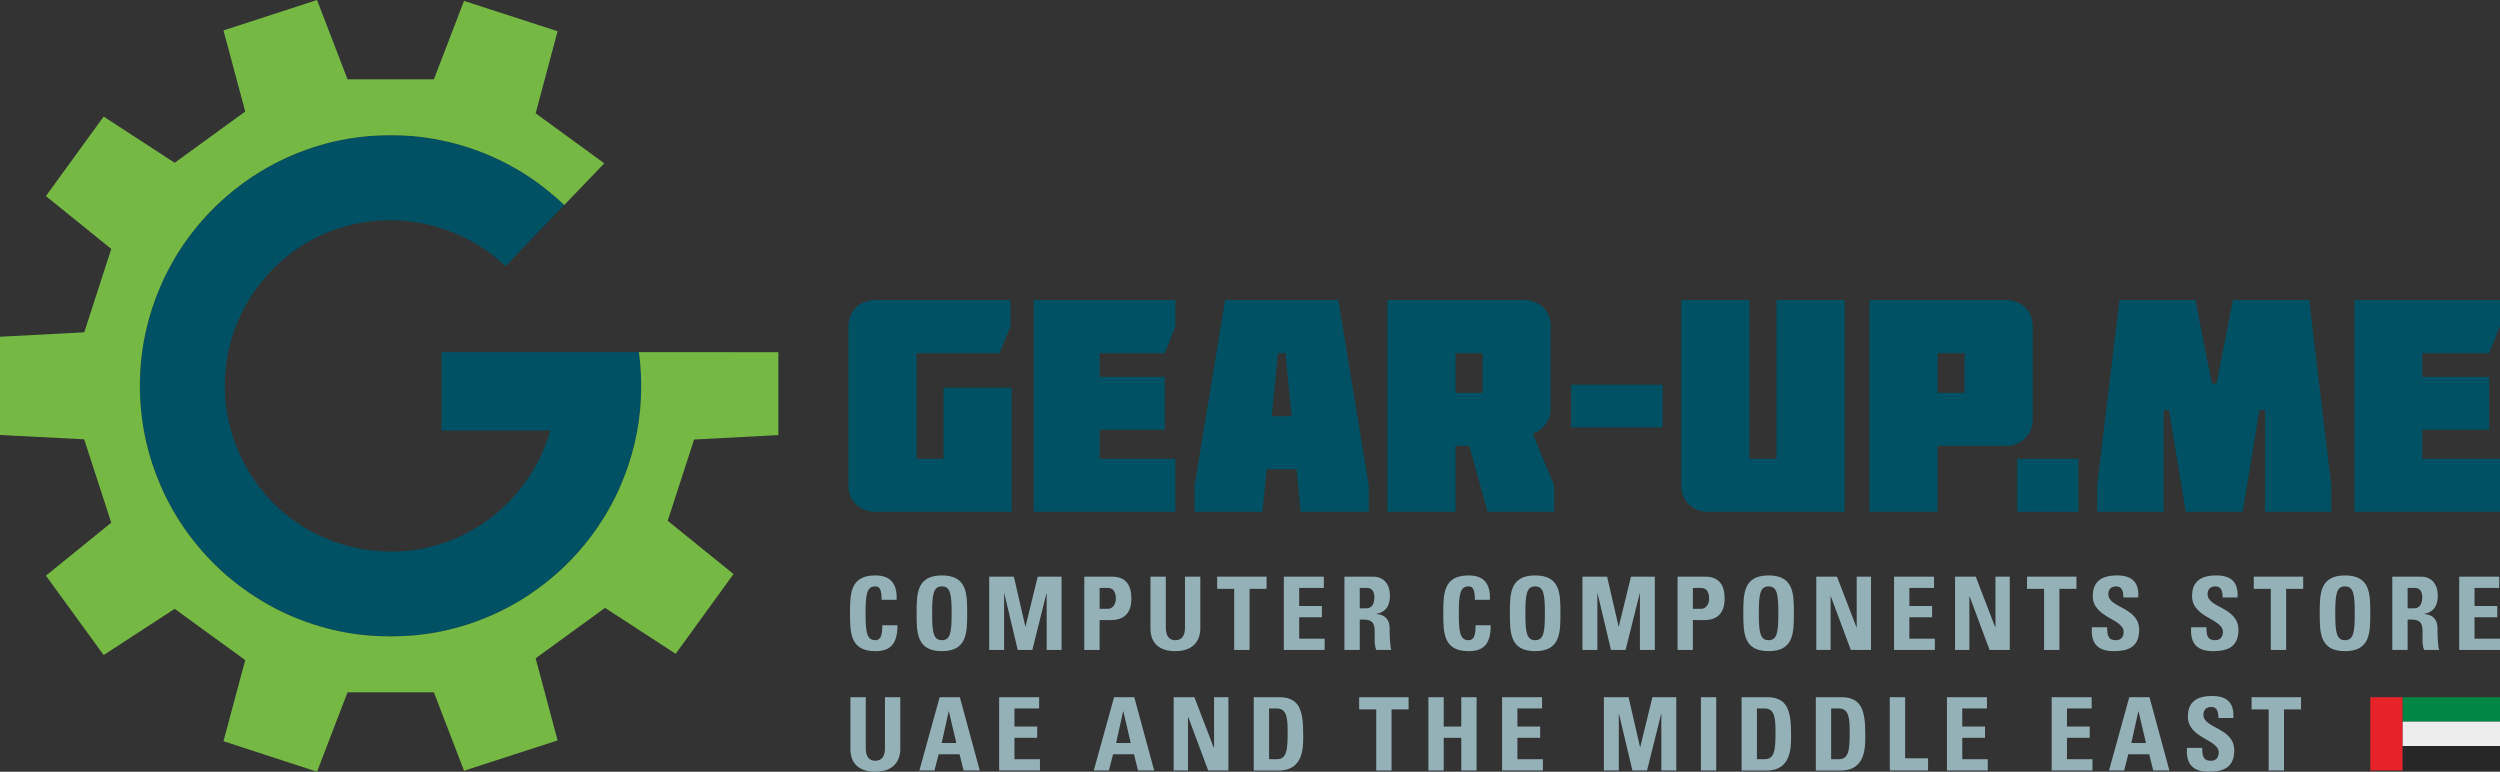 <?xml version="1.0" encoding="utf-8"?>
<!-- Generator: Adobe Illustrator 21.0.2, SVG Export Plug-In . SVG Version: 6.00 Build 0)  -->
<svg version="1.1" id="Layer_1" xmlns="http://www.w3.org/2000/svg" xmlns:xlink="http://www.w3.org/1999/xlink" x="0px" y="0px"
	 viewBox="0 0 279.785 86.366" style="enable-background:new 0 0 279.785 86.366;" xml:space="preserve">
<rect x="0" y="0" width="279.785" height="86.366" fill="#333333" stroke="none"/>
<style type="text/css">
	.st0{fill:#94B1B8;}
	.st1{fill:#005163;}
	.st2{fill:#E52329;}
	.st3{fill:#008746;}
	.st4{fill:#EDEDED;}
	.st5{fill:#282727;}
	.st6{fill:#75B843;}
</style>
<g>
	<g>
		<path class="st0" d="M95.131,68.635c0-2.17,0-4.237,2.829-4.237c1.749,0,2.454,0.966,2.386,2.727h-1.681
			c0-1.091-0.193-1.5-0.704-1.5c-0.966,0-1.091,0.909-1.091,3.01c0,2.102,0.125,3.01,1.091,3.01c0.795,0,0.761-1.022,0.784-1.67
			h1.693c0,2.193-0.875,2.897-2.476,2.897C95.131,72.872,95.131,70.782,95.131,68.635z"/>
		<path class="st0" d="M102.582,68.635c0-2.17,0-4.237,2.829-4.237s2.829,2.068,2.829,4.237c0,2.147,0,4.237-2.829,4.237
			S102.582,70.782,102.582,68.635z M106.502,68.635c0-2.102-0.125-3.01-1.091-3.01s-1.091,0.909-1.091,3.01
			c0,2.102,0.125,3.01,1.091,3.01C106.376,71.645,106.502,70.737,106.502,68.635z"/>
		<path class="st0" d="M110.704,72.736v-8.202h2.761l1.284,5.578h0.023l1.363-5.578h2.67v8.202h-1.67v-6.328h-0.023l-1.579,6.328
			h-1.636l-1.5-6.328h-0.023v6.328H110.704z"/>
		<path class="st0" d="M121.347,64.534h3.09c1.568,0,2.181,0.954,2.181,2.454c0,0.931-0.272,2.408-2.283,2.408h-1.273v3.34h-1.715
			V64.534z M123.063,68.135h0.954c0.512,0,0.863-0.557,0.863-1.102c0-0.67-0.182-1.238-0.954-1.238h-0.863V68.135z"/>
		<path class="st0" d="M134.332,64.534v5.817c0,1.227-0.693,2.522-2.784,2.522c-1.886,0-2.795-0.977-2.795-2.522v-5.817h1.716v5.703
			c0,1.011,0.432,1.409,1.057,1.409c0.749,0,1.09-0.5,1.09-1.409v-5.703H134.332z"/>
		<path class="st0" d="M141.749,64.534v1.363h-1.908v6.839h-1.716v-6.839h-1.909v-1.363H141.749z"/>
		<path class="st0" d="M143.68,72.736v-8.202h4.476v1.261h-2.761v2.022h2.545v1.261h-2.545v2.397h2.852v1.261L143.68,72.736
			L143.68,72.736z"/>
		<path class="st0" d="M152.176,72.736h-1.716v-8.202h3.17c1.17,0,1.92,0.75,1.92,2.147c0,1.045-0.409,1.829-1.522,2.011v0.023
			c0.375,0.045,1.488,0.136,1.488,1.613c0,0.523,0.034,2.068,0.193,2.408h-1.681c-0.227-0.5-0.182-1.056-0.182-1.59
			c0-0.977,0.091-1.806-1.227-1.806h-0.443L152.176,72.736L152.176,72.736z M152.176,68.078h0.761c0.681,0,0.875-0.682,0.875-1.204
			c0-0.784-0.33-1.079-0.875-1.079h-0.761V68.078z"/>
		<path class="st0" d="M161.525,68.635c0-2.17,0-4.237,2.829-4.237c1.749,0,2.454,0.966,2.386,2.727h-1.681
			c0-1.091-0.193-1.5-0.704-1.5c-0.966,0-1.091,0.909-1.091,3.01c0,2.102,0.125,3.01,1.091,3.01c0.795,0,0.761-1.022,0.784-1.67
			h1.693c0,2.193-0.875,2.897-2.476,2.897C161.525,72.872,161.525,70.782,161.525,68.635z"/>
		<path class="st0" d="M168.976,68.635c0-2.17,0-4.237,2.829-4.237s2.829,2.068,2.829,4.237c0,2.147,0,4.237-2.829,4.237
			S168.976,70.782,168.976,68.635z M172.895,68.635c0-2.102-0.125-3.01-1.091-3.01s-1.091,0.909-1.091,3.01
			c0,2.102,0.125,3.01,1.091,3.01S172.895,70.737,172.895,68.635z"/>
		<path class="st0" d="M177.098,72.736v-8.202h2.761l1.284,5.578h0.023l1.363-5.578h2.67v8.202h-1.67v-6.328h-0.023l-1.579,6.328
			h-1.636l-1.5-6.328h-0.023v6.328H177.098z"/>
		<path class="st0" d="M187.741,64.534h3.09c1.568,0,2.181,0.954,2.181,2.454c0,0.931-0.272,2.408-2.283,2.408h-1.273v3.34h-1.715
			V64.534z M189.457,68.135h0.954c0.512,0,0.863-0.557,0.863-1.102c0-0.67-0.182-1.238-0.954-1.238h-0.863V68.135z"/>
		<path class="st0" d="M195.102,68.635c0-2.17,0-4.237,2.829-4.237s2.829,2.068,2.829,4.237c0,2.147,0,4.237-2.829,4.237
			S195.102,70.782,195.102,68.635z M199.021,68.635c0-2.102-0.125-3.01-1.091-3.01s-1.091,0.909-1.091,3.01
			c0,2.102,0.125,3.01,1.091,3.01S199.021,70.737,199.021,68.635z"/>
		<path class="st0" d="M203.269,72.736v-8.202h2.318l2.181,5.68h0.023v-5.68h1.602v8.202h-2.261l-2.238-5.998h-0.023v5.998H203.269z
			"/>
		<path class="st0" d="M211.97,72.736v-8.202h4.476v1.261h-2.761v2.022h2.545v1.261h-2.545v2.397h2.852v1.261L211.97,72.736
			L211.97,72.736z"/>
		<path class="st0" d="M218.797,72.736v-8.202h2.318l2.181,5.68h0.023v-5.68h1.602v8.202h-2.261l-2.238-5.998h-0.023v5.998H218.797z
			"/>
		<path class="st0" d="M232.383,64.534v1.363h-1.908v6.839h-1.715v-6.839h-1.909v-1.363H232.383z"/>
		<path class="st0" d="M236.54,72.872c-2.124,0-2.522-1.25-2.431-2.67h1.716c0,0.784,0.034,1.443,0.977,1.443
			c0.579,0,0.863-0.375,0.863-0.931c0-1.477-3.453-1.568-3.453-4.01c0-1.284,0.614-2.306,2.704-2.306c1.67,0,2.499,0.75,2.386,2.465
			h-1.67c0-0.614-0.102-1.238-0.795-1.238c-0.557,0-0.886,0.307-0.886,0.875c0,1.557,3.454,1.42,3.454,3.999
			C239.403,72.622,237.847,72.872,236.54,72.872z"/>
		<path class="st0" d="M247.649,72.872c-2.124,0-2.522-1.25-2.431-2.67h1.716c0,0.784,0.034,1.443,0.977,1.443
			c0.579,0,0.863-0.375,0.863-0.931c0-1.477-3.453-1.568-3.453-4.01c0-1.284,0.613-2.306,2.704-2.306c1.67,0,2.499,0.75,2.386,2.465
			h-1.67c0-0.614-0.102-1.238-0.795-1.238c-0.557,0-0.886,0.307-0.886,0.875c0,1.557,3.454,1.42,3.454,3.999
			C250.512,72.622,248.956,72.872,247.649,72.872z"/>
		<path class="st0" d="M257.759,64.534v1.363h-1.908v6.839h-1.715v-6.839h-1.909v-1.363H257.759z"/>
		<path class="st0" d="M259.61,68.635c0-2.17,0-4.237,2.829-4.237s2.829,2.068,2.829,4.237c0,2.147,0,4.237-2.829,4.237
			S259.61,70.782,259.61,68.635z M263.53,68.635c0-2.102-0.125-3.01-1.091-3.01s-1.091,0.909-1.091,3.01
			c0,2.102,0.125,3.01,1.091,3.01C263.404,71.645,263.53,70.737,263.53,68.635z"/>
		<path class="st0" d="M269.447,72.736h-1.716v-8.202h3.17c1.17,0,1.92,0.75,1.92,2.147c0,1.045-0.409,1.829-1.522,2.011v0.023
			c0.375,0.045,1.488,0.136,1.488,1.613c0,0.523,0.034,2.068,0.193,2.408h-1.681c-0.227-0.5-0.182-1.056-0.182-1.59
			c0-0.977,0.091-1.806-1.227-1.806h-0.443L269.447,72.736L269.447,72.736z M269.447,68.078h0.761c0.681,0,0.875-0.682,0.875-1.204
			c0-0.784-0.33-1.079-0.875-1.079h-0.761V68.078z"/>
		<path class="st0" d="M275.218,72.736v-8.202h4.476v1.261h-2.761v2.022h2.545v1.261h-2.545v2.397h2.852v1.261L275.218,72.736
			L275.218,72.736z"/>
		<path class="st0" d="M100.754,78.027v5.817c0,1.227-0.693,2.522-2.784,2.522c-1.886,0-2.795-0.977-2.795-2.522v-5.817h1.716v5.703
			c0,1.011,0.432,1.409,1.057,1.409c0.749,0,1.09-0.5,1.09-1.409v-5.703H100.754z"/>
		<path class="st0" d="M102.889,86.229l2.272-8.202h2.26l2.227,8.202h-1.807l-0.454-1.818h-2.34l-0.466,1.818H102.889z
			 M106.194,79.606h-0.022l-0.784,3.544h1.636L106.194,79.606z"/>
		<path class="st0" d="M111.817,86.229v-8.202h4.476v1.261h-2.761v2.022h2.545v1.261h-2.545v2.397h2.852v1.261L111.817,86.229
			L111.817,86.229z"/>
		<path class="st0" d="M122.41,86.229l2.272-8.202h2.26l2.227,8.202h-1.807l-0.454-1.818h-2.34l-0.466,1.818H122.41z
			 M125.716,79.606h-0.022l-0.784,3.544h1.636L125.716,79.606z"/>
		<path class="st0" d="M131.35,86.229v-8.202h2.318l2.181,5.68h0.023v-5.68h1.602v8.202h-2.261l-2.238-5.998h-0.023v5.998H131.35z"
			/>
		<path class="st0" d="M140.312,78.027h2.863c2.25,0,2.67,1.5,2.67,4.056c0,1.261,0.193,4.147-2.738,4.147h-2.795V78.027z
			 M142.028,84.968h0.829c1.045,0,1.249-0.784,1.249-2.84c0-1.511,0-2.84-1.193-2.84h-0.886v5.68H142.028z"/>
		<path class="st0" d="M157.642,78.027v1.363h-1.908v6.839h-1.715V79.39h-1.909v-1.363H157.642z"/>
		<path class="st0" d="M163.537,81.31v-3.283h1.716v8.202h-1.716v-3.658h-1.965v3.658h-1.715v-8.202h1.715v3.283H163.537z"/>
		<path class="st0" d="M168.104,86.229v-8.202h4.476v1.261h-2.761v2.022h2.545v1.261h-2.545v2.397h2.852v1.261L168.104,86.229
			L168.104,86.229z"/>
		<path class="st0" d="M179.497,86.229v-8.202h2.761l1.284,5.578h0.023l1.363-5.578h2.67v8.202h-1.67v-6.328h-0.023l-1.58,6.328
			h-1.636l-1.5-6.328h-0.023v6.328H179.497z"/>
		<path class="st0" d="M190.356,86.229v-8.202h1.715v8.202H190.356z"/>
		<path class="st0" d="M194.911,78.027h2.863c2.25,0,2.67,1.5,2.67,4.056c0,1.261,0.193,4.147-2.738,4.147h-2.795V78.027z
			 M196.626,84.968h0.829c1.045,0,1.249-0.784,1.249-2.84c0-1.511,0-2.84-1.193-2.84h-0.886v5.68H196.626z"/>
		<path class="st0" d="M203.215,78.027h2.863c2.25,0,2.67,1.5,2.67,4.056c0,1.261,0.193,4.147-2.738,4.147h-2.795V78.027z
			 M204.93,84.968h0.829c1.045,0,1.25-0.784,1.25-2.84c0-1.511,0-2.84-1.193-2.84h-0.886V84.968z"/>
		<path class="st0" d="M211.495,86.229v-8.202h1.715v6.839h2.568v1.363H211.495z"/>
		<path class="st0" d="M217.89,86.229v-8.202h4.476v1.261h-2.761v2.022h2.545v1.261h-2.545v2.397h2.852v1.261L217.89,86.229
			L217.89,86.229z"/>
		<path class="st0" d="M229.609,86.229v-8.202h4.476v1.261h-2.761v2.022h2.545v1.261h-2.545v2.397h2.852v1.261L229.609,86.229
			L229.609,86.229z"/>
		<path class="st0" d="M236.026,86.229l2.272-8.202h2.26l2.227,8.202h-1.807l-0.454-1.818h-2.34l-0.466,1.818H236.026z
			 M239.332,79.606h-0.022l-0.784,3.544h1.636L239.332,79.606z"/>
		<path class="st0" d="M247.181,86.366c-2.124,0-2.522-1.25-2.431-2.67h1.716c0,0.784,0.034,1.443,0.977,1.443
			c0.579,0,0.863-0.375,0.863-0.932c0-1.477-3.453-1.568-3.453-4.01c0-1.284,0.613-2.306,2.704-2.306c1.67,0,2.499,0.75,2.386,2.465
			h-1.67c0-0.613-0.102-1.238-0.795-1.238c-0.557,0-0.886,0.307-0.886,0.875c0,1.556,3.454,1.42,3.454,3.999
			C250.044,86.116,248.487,86.366,247.181,86.366z"/>
		<path class="st0" d="M257.518,78.027v1.363h-1.908v6.839h-1.715V79.39h-1.909v-1.363H257.518z"/>
	</g>
	<g>
		<g>
			<path class="st1" d="M113.083,33.571v2.947l-1.218,3.014h-9.293v11.821h3.027v-7.96h7.622V57.28H98.012
				c-1.81,0-3.063-1.219-3.063-2.947V36.518c0-1.727,1.253-2.947,3.063-2.947C98.012,33.571,113.083,33.571,113.083,33.571z"/>
			<path class="st1" d="M115.69,57.281v-23.71h15.853v2.947l-1.186,3.014h-7.283v2.642h7.283v5.927h-7.283v3.252h8.469v5.927
				L115.69,57.281L115.69,57.281z"/>
			<path class="st1" d="M149.774,33.571l3.41,20.763v2.947h-7.622l-0.452-4.776h-3.341l-0.488,4.776h-7.587v-2.947l3.41-20.763
				C137.104,33.571,149.774,33.571,149.774,33.571z M144.553,46.578l-0.696-7.045h-0.835l-0.696,7.045H144.553z"/>
			<path class="st1" d="M170.52,33.571c1.775,0,3.027,1.219,3.027,2.947v9.314c0,1.118-0.87,2.371-2.018,2.676l2.401,5.826v2.947
				h-7.448l-2.053-7.384h-1.531v7.384h-7.622v-23.71C155.276,33.571,170.52,33.571,170.52,33.571z M162.898,39.533v4.437h3.027
				v-4.437H162.898z"/>
			<path class="st1" d="M186.069,43.055v4.776h-10.238v-4.776C175.831,43.055,186.069,43.055,186.069,43.055z"/>
			<path class="st1" d="M206.428,33.571v23.71h-15.209c-1.81,0-3.063-1.219-3.063-2.947V33.571h7.622v17.782h3.028V33.571H206.428z"
				/>
			<path class="st1" d="M216.838,49.897v7.384h-7.622v-23.71h15.209c1.81,0,3.063,1.219,3.063,2.947v10.398
				c0,1.727-1.253,2.981-3.063,2.981C224.425,49.897,216.838,49.897,216.838,49.897z M216.838,43.97h3.028v-4.437h-3.028V43.97z"/>
			<path class="st1" d="M232.607,51.353v5.927h-6.856v-5.927H232.607z"/>
			<path class="st1" d="M242.737,45.9h-0.592v11.381h-7.448v-2.947l2.506-20.763h8.492l1.844,9.348h0.522l1.844-9.348h8.527
				l2.471,20.763v2.947h-7.413V45.9h-0.626l-1.88,11.381h-6.369L242.737,45.9z"/>
			<path class="st1" d="M263.496,57.281v-23.71h16.288v2.947l-1.218,3.014h-7.482v2.642h7.482v5.927h-7.482v3.252h8.701v5.927
				L263.496,57.281L263.496,57.281z"/>
		</g>
	</g>
	<g>
		<path class="st1" d="M71.508,39.412c0.443,3.376,0.308,6.798-0.464,10.118c-0.364,1.575-0.868,3.1-1.484,4.564v0.01
			c-1.676,3.968-4.251,7.483-7.472,10.279c-1.202,1.04-2.504,1.989-3.877,2.828c-0.01,0-0.01,0-0.01,0
			c-3.585,2.161-7.674,3.544-12.067,3.918c-1.608,0.121-3.209,0.122-4.817,0c-4.403-0.363-8.502-1.757-12.087-3.918
			c-1.383-0.828-2.676-1.787-3.898-2.828c-3.211-2.797-5.786-6.301-7.462-10.269c0-0.01,0-0.01,0-0.01
			c-0.626-1.474-1.131-2.999-1.494-4.575c-0.965-4.149-0.965-8.554,0-12.703c0.364-1.575,0.868-3.11,1.494-4.574v-0.01
			c1.676-3.969,4.251-7.473,7.462-10.259c1.222-1.05,2.514-2.01,3.898-2.837c3.585-2.151,7.684-3.554,12.087-3.918
			c1.608-0.122,3.209-0.121,4.817,0c4.393,0.384,8.482,1.767,12.067,3.918c0,0,0,0,0.01,0c1.373,0.838,2.676,1.787,3.877,2.837
			c0.364,0.313,0.717,0.636,1.06,0.959l-5.634,5.867l-0.949,0.99c-5.559-5.356-14.128-6.689-21.05-3.277
			c-5.481,2.702-9.372,8.079-10.194,14.138c-0.831,6.122,1.496,12.372,6.133,16.454c4.709,4.146,11.361,5.638,17.393,3.904
			c6.116-1.758,11.026-6.701,12.737-12.831H49.415v-1.232v-7.543C49.415,39.412,71.508,39.412,71.508,39.412z"/>
	</g>
	<g>
		<rect x="265.268" y="78.027" class="st2" width="3.629" height="8.202"/>
		<rect x="268.897" y="78.027" class="st3" width="10.888" height="2.734"/>
		<rect x="268.897" y="80.761" class="st4" width="10.888" height="2.734"/>
		<rect x="268.897" y="83.495" class="st5" width="10.888" height="2.734"/>
	</g>
	<path class="st6" d="M71.771,39.412h-0.263c0.443,3.376,0.308,6.798-0.464,10.118c-0.364,1.575-0.868,3.1-1.484,4.564v0.01
		c-1.676,3.968-4.251,7.483-7.472,10.279c-1.202,1.04-2.504,1.989-3.877,2.828c-0.01,0-0.01,0-0.01,0
		c-3.585,2.161-7.674,3.544-12.067,3.918c-1.608,0.121-3.208,0.122-4.817,0c-4.403-0.363-8.502-1.757-12.087-3.918
		c-1.383-0.828-2.676-1.787-3.898-2.828c-3.211-2.797-5.786-6.301-7.462-10.269c0-0.01,0-0.01,0-0.01
		c-0.626-1.474-1.131-2.999-1.494-4.575c-0.965-4.149-0.965-8.554,0-12.703c0.364-1.575,0.868-3.11,1.494-4.574v-0.01
		c1.676-3.969,4.251-7.473,7.462-10.259c1.222-1.05,2.514-2.01,3.898-2.837c3.585-2.151,7.684-3.554,12.087-3.918
		c1.608-0.122,3.209-0.121,4.817,0c4.393,0.384,8.482,1.767,12.067,3.918c0,0,0,0,0.01,0c1.373,0.838,2.676,1.787,3.877,2.837
		c0.364,0.313,0.717,0.636,1.06,0.959l4.483-4.665l-7.684-5.594l2.454-9.189L51.93,0.101l-3.373,8.775h-9.663L35.481,0L25.01,3.403
		l2.434,9.078l-7.896,5.736l-7.947-5.17l-6.462,8.896l7.311,5.917l-3.019,9.33L0,37.685v10.996l9.421,0.485l3.029,9.33l-7.311,5.927
		l6.462,8.886l7.947-5.17l7.896,5.736l-2.434,9.078l10.471,3.413l3.413-8.886h9.663l3.373,8.775l10.471-3.393l-2.454-9.189
		l7.765-5.644l7.906,5.14l6.473-8.926l-7.361-5.958v-0.02l2.948-9.078l9.431-0.495v-1.737v-7.543L71.771,39.412L71.771,39.412z"/>
</g>
</svg>
